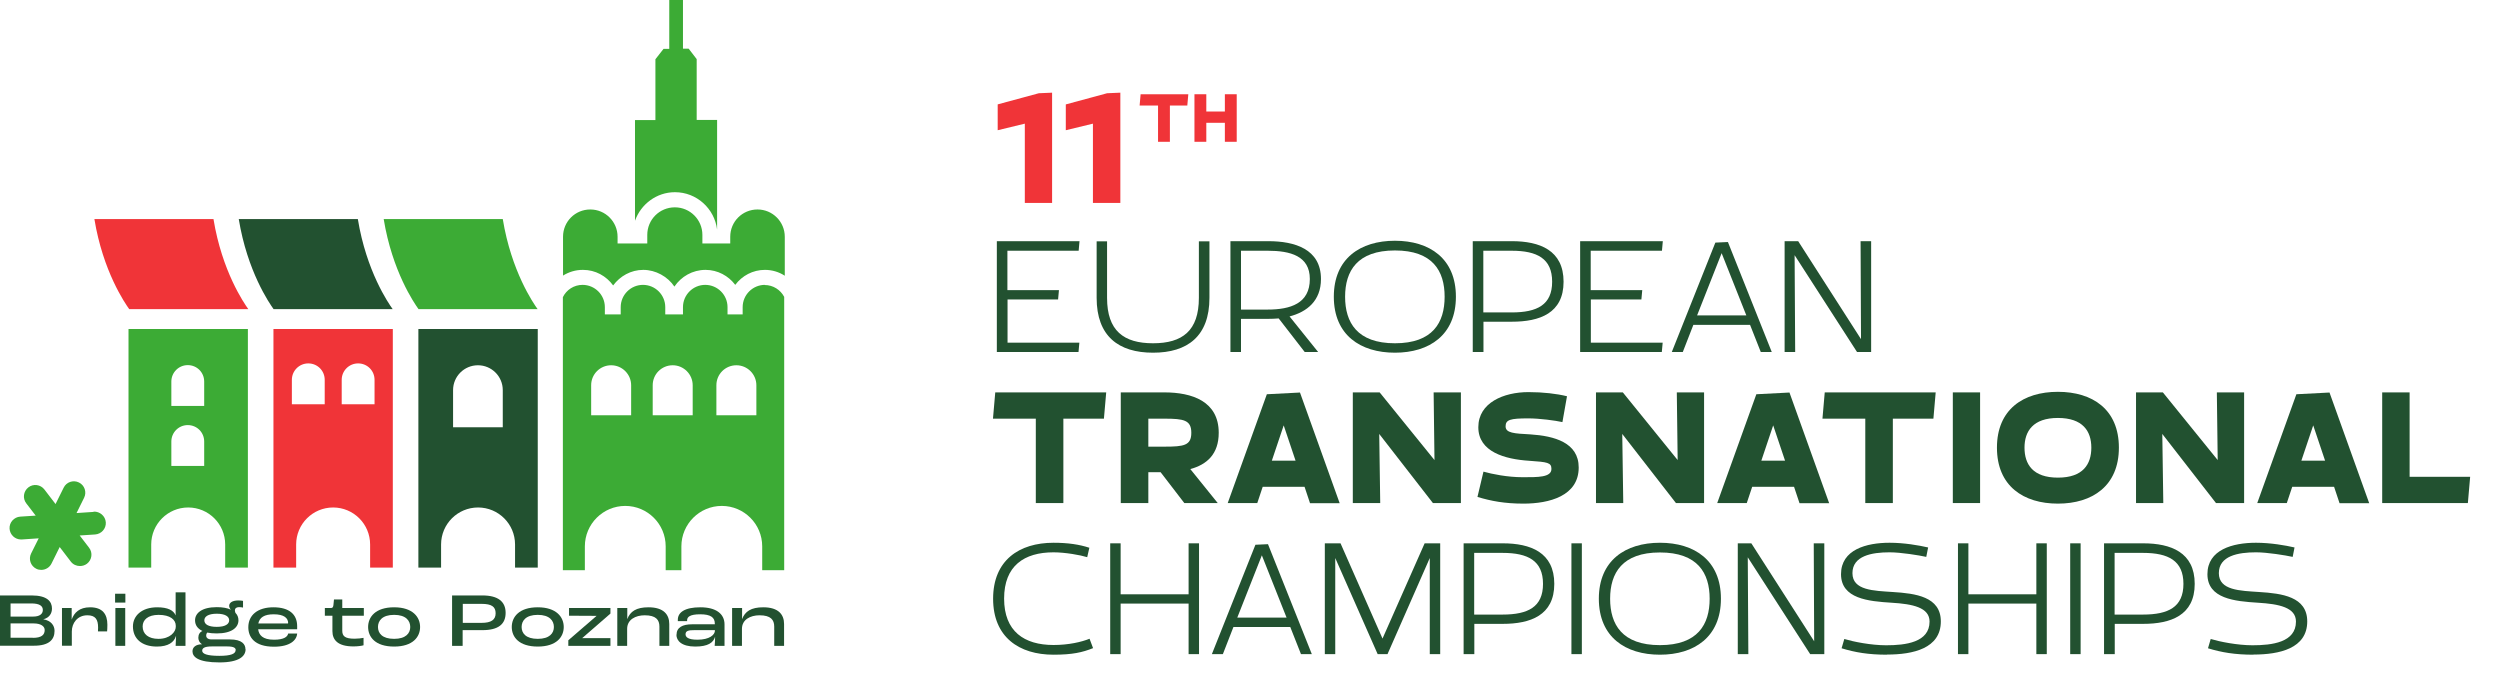 <?xml version="1.0" encoding="UTF-8"?>
<svg xmlns="http://www.w3.org/2000/svg" id="Layer_1" data-name="Layer 1" viewBox="0 0 175.08 47.95">
  <defs>
    <style>
      .cls-1 {
        fill: #3cab35;
      }

      .cls-1, .cls-2, .cls-3 {
        stroke-width: 0px;
      }

      .cls-2 {
        fill: #f03438;
      }

      .cls-3 {
        fill: #225130;
      }
    </style>
  </defs>
  <g>
    <path class="cls-3" d="m70.57,20.32h3.59l-.06.65h-3.54v3.03h5.03l-.06.65h-5.72v-7.76h5.79l-.06.67h-4.99v2.76Z"></path>
    <path class="cls-3" d="m84.7,20.86c0,2.69-1.54,3.84-3.95,3.84s-3.95-1.15-3.95-3.84v-3.96h.73v3.96c0,2.31,1.17,3.18,3.22,3.18s3.21-.87,3.21-3.18v-3.96h.74v3.96Z"></path>
    <path class="cls-3" d="m92.32,24.65h-.95l-1.82-2.35c-.24.02-.48.03-.72.03h-1.92v2.32h-.74v-7.76h2.66c1.82,0,3.68.54,3.68,2.65,0,1.52-.97,2.3-2.2,2.62l2,2.49Zm-3.54-2.97c1.58,0,2.95-.42,2.95-2.14,0-1.62-1.37-1.98-2.95-1.98h-1.87v4.12h1.87Z"></path>
    <path class="cls-3" d="m93.41,20.78c0-2.68,1.86-3.92,4.28-3.92s4.27,1.24,4.27,3.92-1.86,3.92-4.27,3.92-4.28-1.23-4.28-3.92Zm.79,0c0,1.8.84,3.26,3.49,3.26s3.48-1.45,3.48-3.26-.84-3.24-3.48-3.24-3.49,1.44-3.49,3.24Z"></path>
    <path class="cls-3" d="m103.88,24.65h-.74v-7.76h2.74c1.94,0,3.62.63,3.62,2.84s-1.68,2.8-3.62,2.8h-1.99v2.12Zm1.99-2.77c1.78,0,2.83-.53,2.83-2.15s-1.05-2.17-2.83-2.17h-1.99v4.32h1.99Z"></path>
    <path class="cls-3" d="m111.42,20.32h3.59l-.06.65h-3.54v3.03h5.03l-.06.65h-5.72v-7.76h5.79l-.06.67h-4.99v2.76Z"></path>
    <path class="cls-3" d="m123.31,24.65l-.75-1.9h-3.97l-.74,1.9h-.77l3.05-7.66.88-.04,3.07,7.7h-.77Zm-4.47-2.56h3.46l-1.73-4.36-1.72,4.36Z"></path>
    <path class="cls-3" d="m131.04,24.65h-.99l-4.37-6.78.04,6.78h-.74v-7.76h.95l4.4,6.86-.03-6.86h.74v7.76Z"></path>
    <path class="cls-3" d="m77.47,27.48l-.16,1.84h-2.84v5.91h-1.93v-5.91h-3l.16-1.84h7.76Z"></path>
    <path class="cls-3" d="m85.28,35.23h-2.34l-1.66-2.16h-.86v2.16h-1.93v-7.75h3.05c1.94,0,3.81.62,3.81,2.83,0,1.5-.84,2.23-1.99,2.54l1.92,2.38Zm-3.73-3.95c1.36,0,1.88-.08,1.88-.97s-.52-.99-1.88-.99h-1.13v1.96h1.13Z"></path>
    <path class="cls-3" d="m91.74,35.23l-.38-1.14h-2.93l-.38,1.14h-2.07l2.74-7.62,2.32-.12,2.78,7.75h-2.07Zm-2.68-2.97h1.67l-.83-2.47-.83,2.47Z"></path>
    <path class="cls-3" d="m102.32,35.23h-1.97l-3.76-4.84.07,4.84h-1.92v-7.75h1.88l3.84,4.74-.06-4.74h1.91v7.75Z"></path>
    <path class="cls-3" d="m106.69,35.27c-1.31,0-2.27-.18-3.22-.47l.42-1.77c.6.17,1.68.39,2.74.39s2.02.02,2.02-.58c0-.45-.28-.48-1.55-.57-1.72-.11-3.57-.63-3.57-2.35s1.78-2.46,3.51-2.46c1.02,0,1.98.11,2.7.29l-.32,1.81c-.5-.11-1.59-.26-2.39-.26-1.26,0-1.59.09-1.59.56s.61.5,1.73.56c1.68.11,3.39.57,3.39,2.32,0,2-2.07,2.53-3.87,2.53Z"></path>
    <path class="cls-3" d="m119.34,35.23h-1.97l-3.76-4.84.07,4.84h-1.91v-7.75h1.88l3.84,4.74-.06-4.74h1.91v7.75Z"></path>
    <path class="cls-3" d="m126.02,35.23l-.38-1.14h-2.93l-.38,1.14h-2.07l2.74-7.62,2.32-.12,2.78,7.75h-2.07Zm-2.68-2.97h1.67l-.83-2.47-.83,2.47Z"></path>
    <path class="cls-3" d="m135.56,27.48l-.16,1.84h-2.84v5.91h-1.93v-5.91h-3l.16-1.84h7.76Z"></path>
    <path class="cls-3" d="m138.67,35.23h-1.91v-7.75h1.91v7.75Z"></path>
    <path class="cls-3" d="m139.85,31.35c0-2.68,1.85-3.91,4.27-3.91s4.27,1.23,4.27,3.91-1.86,3.92-4.27,3.92-4.27-1.23-4.27-3.92Zm1.93,0c0,1.16.58,2.1,2.34,2.1s2.34-.94,2.34-2.1-.6-2.08-2.34-2.08-2.34.93-2.34,2.08Z"></path>
    <path class="cls-3" d="m157.16,35.23h-1.97l-3.76-4.84.07,4.84h-1.91v-7.75h1.88l3.84,4.74-.06-4.74h1.91v7.75Z"></path>
    <path class="cls-3" d="m163.84,35.23l-.38-1.14h-2.93l-.38,1.14h-2.07l2.74-7.62,2.32-.12,2.78,7.75h-2.07Zm-2.68-2.97h1.67l-.83-2.47-.83,2.47Z"></path>
    <path class="cls-3" d="m172.99,33.39l-.16,1.84h-6v-7.75h1.92v5.91h4.25Z"></path>
    <path class="cls-3" d="m76.31,44.75l.24.64c-.75.3-1.45.46-2.77.46-2.41,0-4.23-1.23-4.23-3.92s1.82-3.92,4.23-3.92c1.02,0,1.81.12,2.51.35l-.15.66c-.48-.15-1.55-.34-2.36-.34-2.05,0-3.46.94-3.46,3.24s1.41,3.25,3.46,3.25c1.06,0,1.96-.21,2.53-.44Z"></path>
    <path class="cls-3" d="m83.97,45.81h-.73v-3.54h-4.76v3.54h-.73v-7.76h.73v3.57h4.76v-3.57h.73v7.76Z"></path>
    <path class="cls-3" d="m91.11,45.81l-.75-1.9h-3.98l-.74,1.9h-.77l3.05-7.66.88-.04,3.07,7.7h-.77Zm-4.47-2.56h3.46l-1.73-4.36-1.72,4.36Z"></path>
    <path class="cls-3" d="m93.51,45.81h-.73v-7.76h1.1l2.94,6.67,2.95-6.67h1.09v7.76h-.73v-6.73l-2.96,6.73h-.69l-2.97-6.73v6.73Z"></path>
    <path class="cls-3" d="m103.24,45.81h-.74v-7.76h2.74c1.94,0,3.61.63,3.61,2.84s-1.68,2.8-3.61,2.8h-1.99v2.12Zm1.99-2.77c1.78,0,2.83-.53,2.83-2.15s-1.05-2.17-2.83-2.17h-1.99v4.32h1.99Z"></path>
    <path class="cls-3" d="m110.78,45.81h-.73v-7.76h.73v7.76Z"></path>
    <path class="cls-3" d="m111.97,41.93c0-2.68,1.86-3.92,4.28-3.92s4.27,1.24,4.27,3.92-1.86,3.92-4.27,3.92-4.28-1.23-4.28-3.92Zm.79,0c0,1.8.84,3.25,3.49,3.25s3.48-1.45,3.48-3.25-.84-3.24-3.48-3.24-3.49,1.44-3.49,3.24Z"></path>
    <path class="cls-3" d="m127.76,45.81h-.99l-4.37-6.78.04,6.78h-.74v-7.76h.95l4.4,6.86-.03-6.86h.74v7.76Z"></path>
    <path class="cls-3" d="m132.16,45.85c-1.31,0-2.24-.16-3.19-.45l.19-.65c.63.19,1.87.44,2.93.44,1.36,0,3.04-.2,3.04-1.66,0-.99-1.18-1.23-2.66-1.32-1.62-.1-3.54-.28-3.54-2s1.78-2.2,3.4-2.2c1.02,0,2.05.18,2.7.33l-.13.66c-.5-.11-1.77-.32-2.57-.32-1.26,0-2.6.25-2.6,1.46s1.49,1.23,2.83,1.32c1.58.1,3.36.32,3.36,2.06,0,1.9-1.96,2.32-3.76,2.32Z"></path>
    <path class="cls-3" d="m143.34,45.81h-.73v-3.54h-4.76v3.54h-.73v-7.76h.73v3.57h4.76v-3.57h.73v7.76Z"></path>
    <path class="cls-3" d="m145.71,45.81h-.73v-7.76h.73v7.76Z"></path>
    <path class="cls-3" d="m148.09,45.81h-.74v-7.76h2.74c1.94,0,3.61.63,3.61,2.84s-1.68,2.8-3.61,2.8h-1.99v2.12Zm1.99-2.77c1.78,0,2.83-.53,2.83-2.15s-1.05-2.17-2.83-2.17h-1.99v4.32h1.99Z"></path>
    <path class="cls-3" d="m157.82,45.85c-1.31,0-2.24-.16-3.19-.45l.19-.65c.63.19,1.87.44,2.93.44,1.36,0,3.04-.2,3.04-1.66,0-.99-1.18-1.23-2.66-1.32-1.62-.1-3.54-.28-3.54-2s1.78-2.2,3.4-2.2c1.02,0,2.05.18,2.7.33l-.13.66c-.5-.11-1.77-.32-2.57-.32-1.26,0-2.6.25-2.6,1.46s1.49,1.23,2.83,1.32c1.58.1,3.36.32,3.36,2.06,0,1.9-1.96,2.32-3.76,2.32Z"></path>
  </g>
  <g>
    <path class="cls-2" d="m69.87,7.31l2.88-.78.93-.04v7.72h-1.91v-5.55l-1.9.46v-1.81Z"></path>
    <path class="cls-2" d="m74.65,7.31l2.88-.78.93-.04v7.72h-1.92v-5.55l-1.9.46v-1.81Z"></path>
  </g>
  <g>
    <path class="cls-2" d="m83.22,6.6l-.07.79h-1.22v2.54h-.83v-2.54h-1.29l.07-.79h3.33Z"></path>
    <path class="cls-2" d="m86.61,9.93h-.83v-1.33h-1.3v1.33h-.83v-3.33h.83v1.21h1.3v-1.21h.83v3.33Z"></path>
  </g>
  <path class="cls-2" d="m9.05,21.65h2.89s2.56,0,2.56,0h2.89c-.3-.42-1.84-2.65-2.44-6.31h-2.89s-2.56,0-2.56,0h-2.89c.6,3.66,2.14,5.89,2.44,6.31Z"></path>
  <path class="cls-3" d="m19.16,21.65h2.89s2.56,0,2.56,0h2.89c-.3-.42-1.84-2.65-2.44-6.31h-2.89s-2.56,0-2.56,0h-2.89c.6,3.66,2.14,5.89,2.44,6.31Z"></path>
  <path class="cls-1" d="m29.31,21.65h2.89s2.56,0,2.56,0h2.89c-.3-.42-1.84-2.65-2.44-6.31h-2.89s-2.56,0-2.56,0h-2.89c.6,3.66,2.14,5.89,2.44,6.31Z"></path>
  <path class="cls-3" d="m29.3,23.04v16.71h1.59v-1.62c0-1.43,1.16-2.59,2.59-2.59s2.59,1.16,2.59,2.59v1.62h1.59v-16.71h-8.35Zm5.92,6.88h-3.49v-2.6c0-.96.78-1.74,1.74-1.74s1.74.78,1.74,1.74v2.6Z"></path>
  <path class="cls-1" d="m9,23.04v16.71h1.59v-1.62c0-1.43,1.16-2.59,2.59-2.59s2.59,1.16,2.59,2.59v1.62h1.59v-16.71h-8.35Zm5.29,9.59h-2.29v-1.71c0-.63.51-1.15,1.15-1.15s1.15.51,1.15,1.15v1.71Zm0-4.2h-2.29v-1.71c0-.63.51-1.15,1.15-1.15s1.15.51,1.15,1.15v1.71Z"></path>
  <path class="cls-2" d="m19.15,23.04v16.71h1.59v-1.62c0-1.43,1.16-2.59,2.59-2.59s2.59,1.16,2.59,2.59v1.62h1.59v-16.71h-8.35Zm3.58,5.27h-2.29v-1.71c0-.63.51-1.15,1.15-1.15s1.15.51,1.15,1.15v1.71Zm3.49,0h-2.29v-1.71c0-.63.51-1.15,1.15-1.15s1.15.51,1.15,1.15v1.71Z"></path>
  <g>
    <path class="cls-1" d="m40.83,18.9c.87,0,1.63.43,2.11,1.09.48-.65,1.24-1.09,2.11-1.09s1.71.47,2.18,1.17c.47-.7,1.27-1.17,2.18-1.17.85,0,1.61.42,2.08,1.05.48-.64,1.23-1.05,2.08-1.05.51,0,.99.15,1.39.41v-2.73c0-1.05-.85-1.91-1.91-1.91s-1.91.85-1.91,1.91v.47h-1.95v-.6c0-1.06-.86-1.93-1.93-1.93s-1.93.86-1.93,1.93v.6h-2.08v-.47c0-1.05-.85-1.91-1.91-1.91s-1.91.85-1.91,1.91v2.72c.4-.25.87-.4,1.38-.4Z"></path>
    <path class="cls-1" d="m53.57,19.95c-.86,0-1.56.7-1.56,1.56v.51h-1.06v-.51c0-.86-.7-1.56-1.56-1.56s-1.56.7-1.56,1.56v.51h-1.24v-.51c0-.86-.7-1.56-1.56-1.56s-1.56.7-1.56,1.56v.51h-1.11v-.51c0-.86-.7-1.56-1.56-1.56-.61,0-1.13.35-1.38.86v19.12h1.54v-1.67c0-1.56,1.27-2.83,2.83-2.83s2.83,1.27,2.83,2.83v1.67h1.1v-1.67c0-1.56,1.27-2.83,2.83-2.83s2.83,1.27,2.83,2.83v1.67h1.54v-19.14c-.26-.49-.77-.83-1.37-.83Zm-9.36,9.13h-2.81v-2.1c0-.78.63-1.4,1.4-1.4s1.4.63,1.4,1.4v2.1Zm4.31,0h-2.81v-2.1c0-.78.63-1.4,1.4-1.4s1.4.63,1.4,1.4v2.1Zm4.46,0h-2.81v-2.1c0-.78.63-1.4,1.4-1.4s1.4.63,1.4,1.4v2.1Z"></path>
    <path class="cls-1" d="m47.27,13.46c1.52,0,2.77,1.15,2.95,2.62v-7.68h-1.43v-4.26l-.56-.73h-.4V0h-.96v3.42h-.4l-.57.73v4.26h-1.43v7.05c.41-1.16,1.51-2,2.8-2Z"></path>
  </g>
  <path class="cls-1" d="m6.55,35.85l-1.19.08.53-1.07c.2-.4.03-.88-.36-1.07-.4-.2-.88-.03-1.07.36l-.57,1.15-.78-1.02c-.27-.35-.77-.42-1.12-.15-.35.27-.42.77-.15,1.12l.66.86-1.08.07c-.44.03-.78.41-.75.85.03.42.38.75.8.75.02,0,.04,0,.05,0l1.19-.08-.53,1.06c-.2.4-.03.88.36,1.07.11.06.24.08.35.08.29,0,.58-.16.72-.45l.57-1.15.78,1.02c.16.21.4.31.64.31.17,0,.34-.05.49-.16.35-.27.42-.77.15-1.12l-.66-.86,1.08-.07c.44-.03.78-.41.75-.85-.03-.44-.42-.77-.85-.75Z"></path>
  <g>
    <path class="cls-3" d="m0,41.7h2.22c1.09,0,1.42.43,1.42.92,0,.34-.19.65-.61.75h0c.54.09.79.43.79.81,0,.61-.38,1.04-1.44,1.04H0v-3.52Zm2.33,1.48c.44,0,.67-.18.67-.46s-.22-.46-.81-.46H.74v.92h1.59Zm-.03,1.49c.61,0,.83-.21.83-.55,0-.26-.27-.46-.77-.46H.74v1h1.55Z"></path>
    <path class="cls-3" d="m4.33,42.58h.69v.81s0,0,0,0c.17-.48.54-.86,1.29-.86.87,0,1.21.48,1.21,1.22,0,.2-.01.39-.02.47h-.64c0-.06.01-.18.01-.27,0-.57-.19-.86-.75-.86-.7,0-1.09.55-1.09,1.13v1h-.69v-2.65Z"></path>
    <path class="cls-3" d="m8.06,41.58h.72v.62h-.72v-.62Zm.02,1h.69v2.65h-.69v-2.65Z"></path>
    <path class="cls-3" d="m9.31,43.87c0-.74.61-1.34,1.7-1.34.74,0,1.15.21,1.29.57h0v-1.62h.69v3.75h-.69c.01-.19.02-.46.03-.68h-.01c-.13.43-.54.73-1.33.73-1.07,0-1.68-.56-1.68-1.41Zm3,.03v-.08c0-.42-.39-.76-1.2-.76-.75,0-1.12.35-1.12.81,0,.54.41.87,1.11.87.8,0,1.21-.48,1.21-.84Z"></path>
    <path class="cls-3" d="m17.2,45.46c0,.49-.44.93-1.83.93-1.51,0-1.89-.39-1.89-.78,0-.28.23-.49.67-.49-.21-.13-.26-.33-.26-.46,0-.22.1-.4.29-.47h0c-.34-.16-.52-.41-.52-.75,0-.49.46-.92,1.52-.92.41,0,.75.06.99.18h0c-.06-.07-.12-.16-.12-.27,0-.2.19-.38.65-.38.14,0,.26.02.32.03v.47c-.06-.02-.17-.03-.27-.03-.22,0-.3.11-.3.22,0,.06.02.12.04.18.14.14.21.32.21.52,0,.51-.48.92-1.52.92-.25,0-.48-.02-.67-.06-.03.04-.07.11-.07.21,0,.14.1.27.38.27h1.28c.86,0,1.09.35,1.09.69Zm-.69.08c0-.16-.12-.27-.62-.27h-1.04c-.55,0-.69.13-.69.3,0,.21.31.36,1.2.36.83,0,1.14-.15,1.14-.4Zm-2.2-2.1c0,.28.28.46.87.46s.87-.19.87-.46-.29-.46-.87-.46c-.61,0-.87.21-.87.46Z"></path>
    <path class="cls-3" d="m20.81,44.07h-2.73c.05.4.31.73,1.11.73.7,0,.95-.21.99-.43h.63c-.03.46-.49.92-1.62.92-1.4,0-1.8-.7-1.8-1.36,0-.85.65-1.4,1.76-1.4s1.66.5,1.66,1.32v.21Zm-.63-.43c0-.35-.28-.62-1.01-.62-.66,0-.99.22-1.08.64h2.08v-.02Z"></path>
    <path class="cls-3" d="m23.28,44.2v-1.08h-.53v-.54h.43c.11,0,.15-.06.17-.2l.04-.4h.58v.6h1.51v.54h-1.51v1.05c0,.38.19.56.86.56.22,0,.49-.03.63-.06v.52c-.12.04-.41.08-.71.08-1.1,0-1.47-.46-1.47-1.07Z"></path>
    <path class="cls-3" d="m25.78,43.91c0-.7.51-1.38,1.82-1.38s1.82.69,1.82,1.38-.5,1.37-1.82,1.37-1.82-.67-1.82-1.37Zm2.95,0c0-.44-.3-.85-1.13-.85s-1.13.41-1.13.85.3.83,1.13.83,1.13-.4,1.13-.83Z"></path>
    <path class="cls-3" d="m31.66,41.7h2.12c1.1,0,1.63.43,1.63,1.22s-.51,1.21-1.62,1.21h-1.39v1.1h-.74v-3.52Zm2.07,1.92c.66,0,.98-.21.98-.67s-.28-.66-.98-.66h-1.32v1.33h1.33Z"></path>
    <path class="cls-3" d="m35.84,43.91c0-.7.51-1.38,1.82-1.38s1.82.69,1.82,1.38-.5,1.37-1.82,1.37-1.82-.67-1.82-1.37Zm2.95,0c0-.44-.3-.85-1.13-.85s-1.13.41-1.13.85.3.83,1.13.83,1.13-.4,1.13-.83Z"></path>
    <path class="cls-3" d="m39.8,44.84l1.98-1.71h0s-1.93-.01-1.93-.01v-.54h2.9v.39l-1.98,1.72h0s1.98,0,1.98,0v.54h-2.95v-.39Z"></path>
    <path class="cls-3" d="m43.24,42.58h.69v.78s0,0,0,0c.2-.54.63-.83,1.48-.83,1.08,0,1.46.52,1.46,1.17v1.53h-.69v-1.35c0-.47-.24-.79-1.03-.79-.64,0-1.23.3-1.23.95v1.19h-.69v-2.65Z"></path>
    <path class="cls-3" d="m47.38,44.45c0-.51.42-.73,1.09-.73h1.59v-.05c0-.43-.29-.65-1.02-.65s-.92.19-.92.42c0,.02,0,.03,0,.06h-.65s0-.09,0-.1c0-.51.48-.87,1.58-.87s1.69.46,1.69,1.2v1.5h-.69c.02-.18.03-.46.03-.64h0c-.12.42-.5.69-1.39.69-.96,0-1.32-.41-1.32-.83Zm2.68-.3v-.02h-1.43c-.4,0-.62.04-.62.29,0,.18.15.38.83.38.85,0,1.23-.34,1.23-.65Z"></path>
    <path class="cls-3" d="m51.28,42.58h.69v.78s0,0,0,0c.2-.54.63-.83,1.48-.83,1.08,0,1.46.52,1.46,1.17v1.53h-.69v-1.35c0-.47-.24-.79-1.03-.79-.64,0-1.23.3-1.23.95v1.19h-.69v-2.65Z"></path>
  </g>
</svg>
